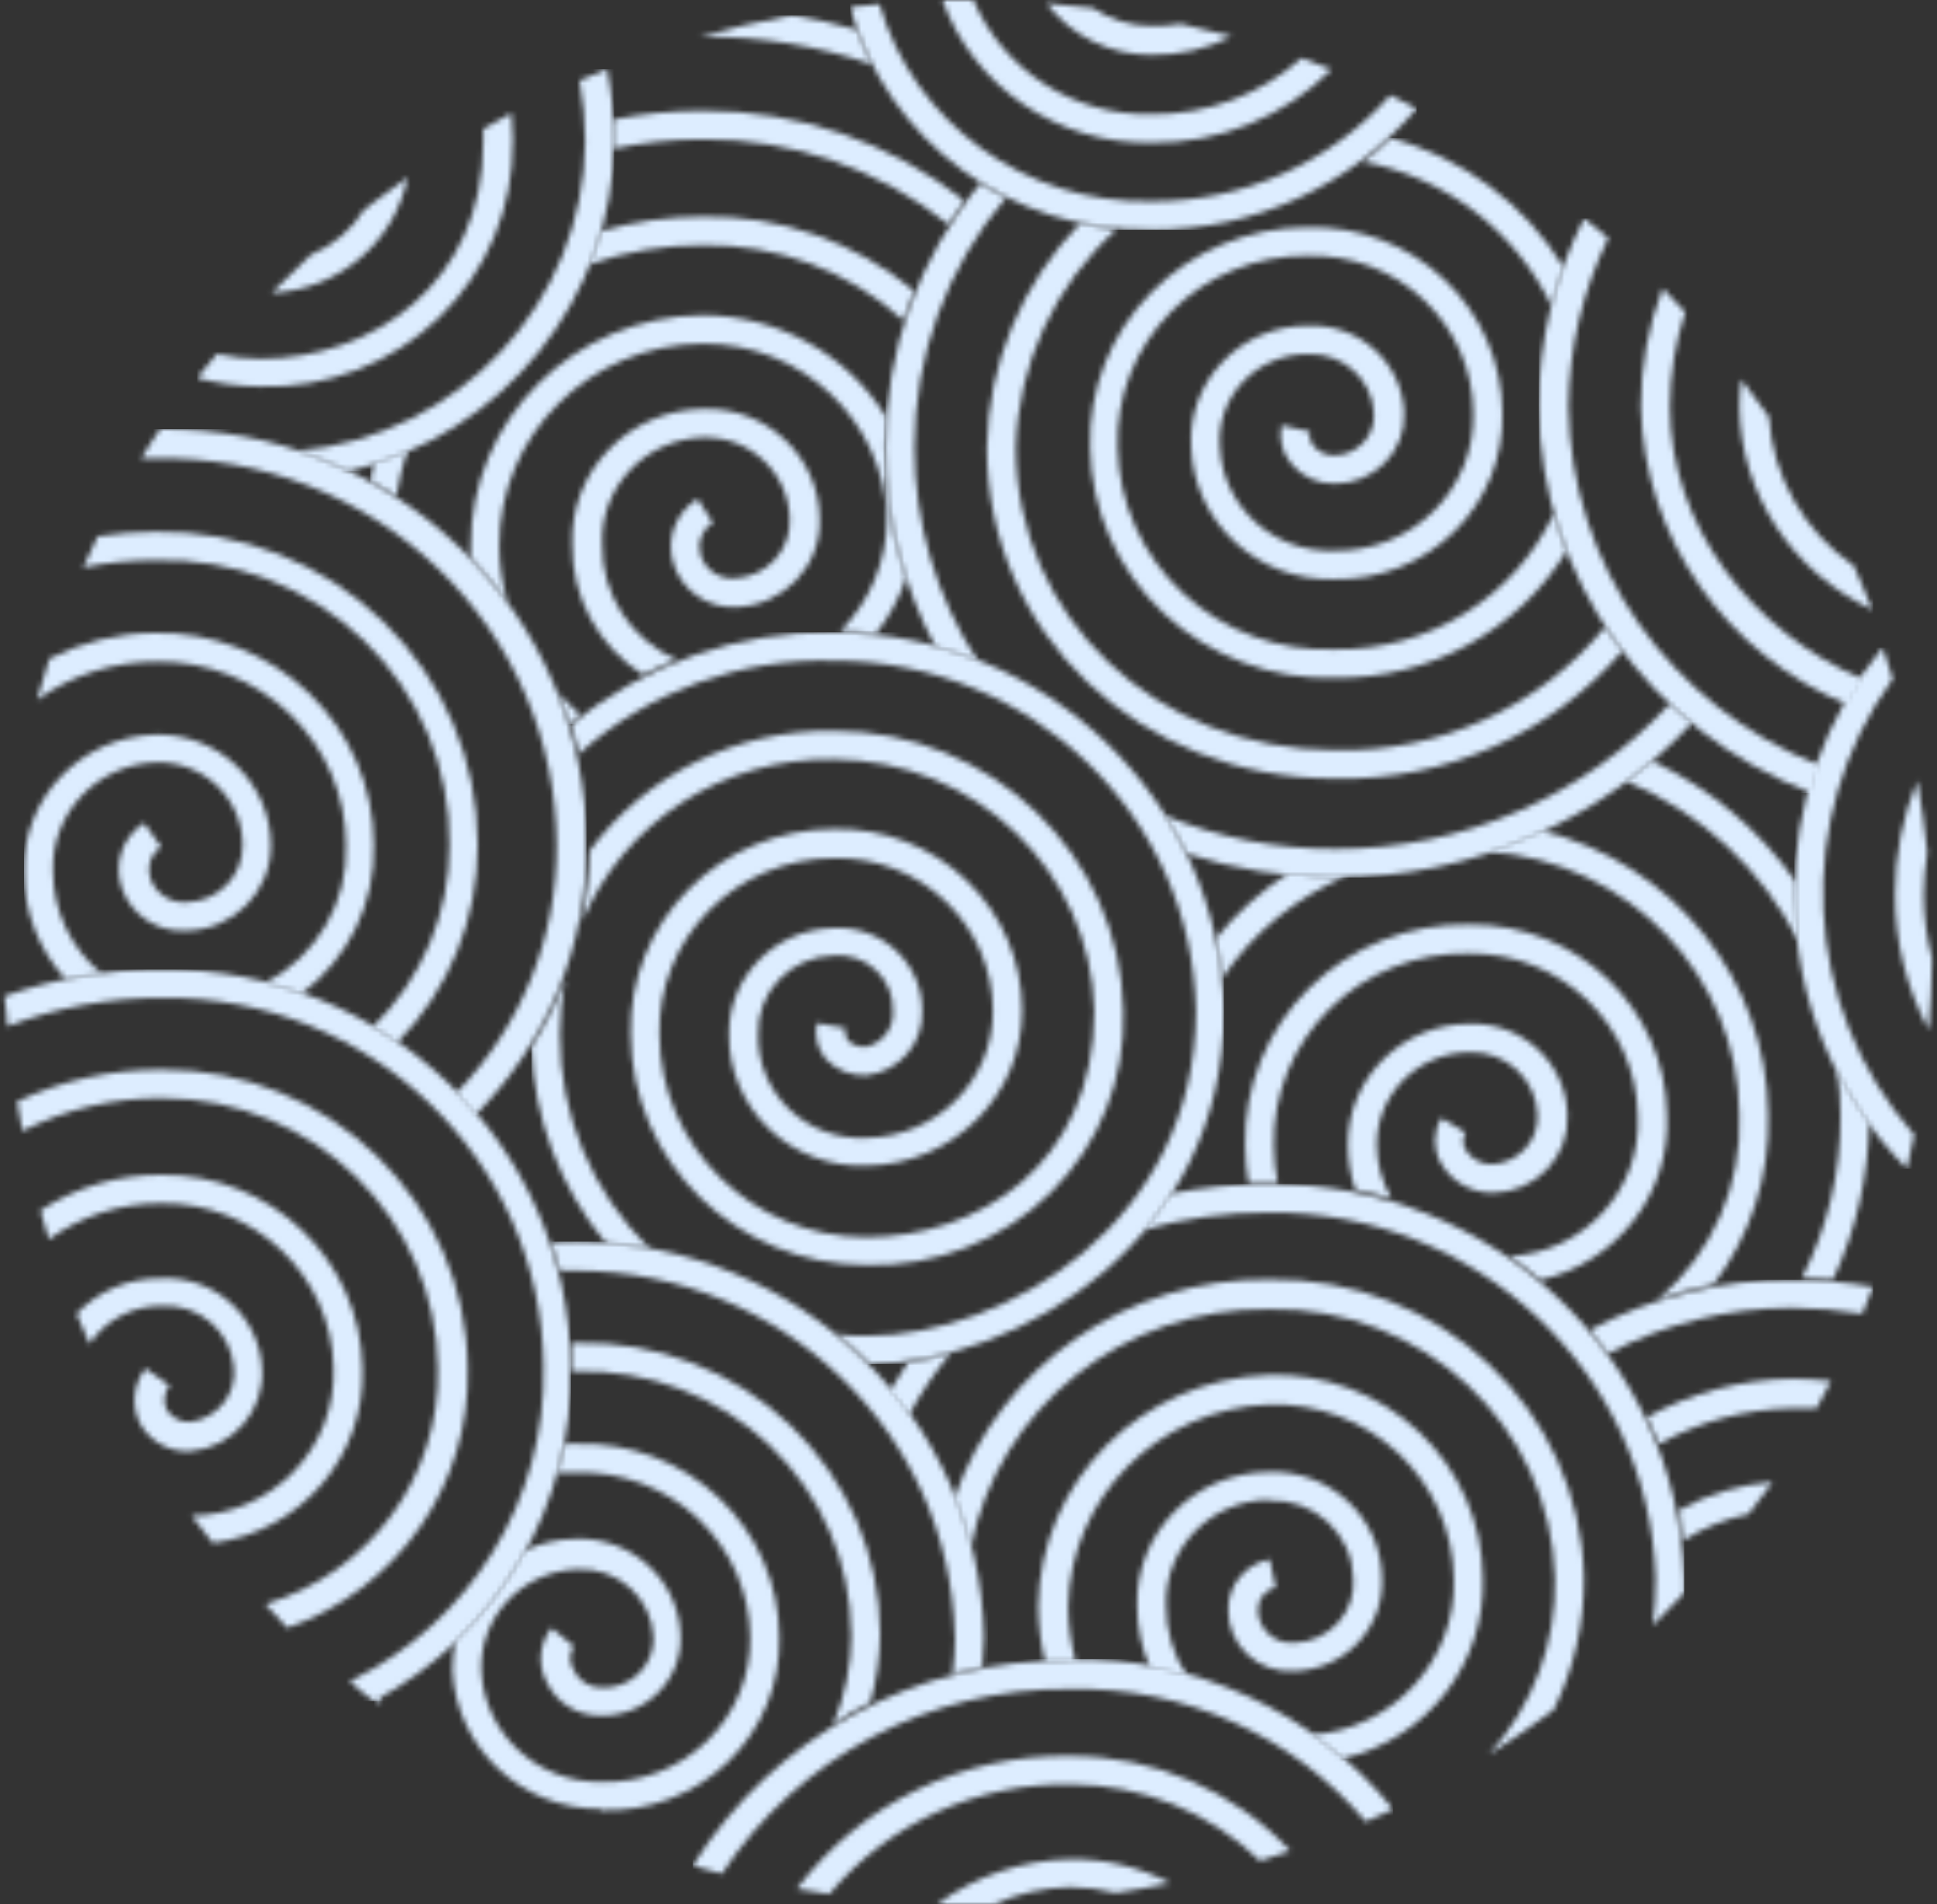 <?xml version="1.0" encoding="UTF-8"?> <svg xmlns="http://www.w3.org/2000/svg" width="361" height="355" viewBox="0 0 361 355" fill="none"><rect x="0" y="0" width="361" height="355" fill="#333333" stroke="none"/> <mask id="mask0_47_132" style="mask-type:luminance" maskUnits="userSpaceOnUse" x="68" y="2" width="112" height="134"> <path d="M165.202 77.823C165.202 79.553 164.932 81.283 164.932 83.058C164.92 91.459 166.242 99.811 168.852 107.809C167.588 111.546 165.683 115.042 163.22 118.145C161.057 117.879 158.713 117.745 156.595 117.701C162.135 112.091 165.253 104.588 165.293 96.764C164.778 78.49 149.526 63.968 130.955 64.072C109.893 64.219 92.932 81.132 93.057 101.865C93.083 105.36 93.583 108.836 94.545 112.2C92.469 109.315 90.196 106.573 87.74 103.994V101.865C87.639 78.237 106.952 58.969 130.955 58.749C144.967 58.797 157.945 66.023 165.202 77.823ZM114.281 22.287C119.771 21.199 125.356 20.649 130.955 20.646C148.685 20.537 165.908 26.46 179.712 37.413C178.676 38.832 177.73 40.34 176.783 41.848C163.848 31.469 147.642 25.854 130.955 25.968C125.349 25.975 119.76 26.57 114.281 27.743V22.287ZM162.498 11.995C152.359 8.522 141.69 6.782 130.955 6.85H130.459C136.046 5.253 141.754 3.923 147.583 2.858C151.691 3.511 155.755 4.414 159.75 5.564C160.522 7.764 161.441 9.913 162.498 11.995ZM111.938 43.046L112.029 43.091C118.172 41.294 124.547 40.382 130.955 40.385C145.356 40.129 159.358 45.05 170.34 54.225C169.618 56.044 168.942 57.862 168.356 59.725C158.194 50.476 144.792 45.454 130.955 45.709C123.737 45.681 116.569 46.897 109.775 49.301C110.609 47.255 111.33 45.167 111.938 43.046ZM106.08 135C105.494 132.916 104.818 131.142 104.097 129.234C105.358 130.652 106.713 131.986 108.153 133.226C107.432 133.803 106.756 134.424 106.08 135ZM112.254 101.466C112.062 110.72 117.51 119.191 126.087 122.979C123.97 123.822 121.852 124.754 119.824 125.775C111.471 120.449 106.498 111.26 106.666 101.466C106.423 94.931 108.86 88.575 113.429 83.827C117.997 79.08 124.313 76.341 130.955 76.227C136.644 76.022 142.175 78.096 146.284 81.974C150.394 85.853 152.733 91.204 152.765 96.808C153.018 105.571 146.029 112.887 137.128 113.177C131.812 113.396 127.024 110.034 125.502 105.015C124.08 100.466 125.926 95.543 130.009 92.994L132.848 97.429C130.819 98.683 129.88 101.109 130.549 103.373C131.336 106.164 134.013 108.02 136.949 107.809C142.862 107.522 147.432 102.588 147.178 96.764C147.107 92.619 145.35 88.674 142.301 85.815C139.252 82.954 135.164 81.418 130.955 81.549C125.782 81.722 120.894 83.924 117.381 87.666C113.868 91.407 112.022 96.376 112.254 101.466ZM69.76 86.207C71.856 85.542 73.917 84.772 75.934 83.9C75.02 86.713 74.327 89.59 73.861 92.505C72.284 91.486 70.661 90.509 68.994 89.578C69.219 88.424 69.49 87.315 69.76 86.207Z" fill="white"></path> </mask> <g mask="url(#mask0_47_132)"> <path fill-rule="evenodd" clip-rule="evenodd" d="M68.994 135H179.712V2.858H68.994V135Z" fill="#DDEDFF"></path> </g> <mask id="mask1_47_132" style="mask-type:luminance" maskUnits="userSpaceOnUse" x="226" y="124" width="123" height="119"> <path d="M329.537 207.757C329.877 219.151 326.282 230.322 319.342 239.443C315.886 240.113 312.479 241.015 309.147 242.142C319.195 233.525 324.715 220.87 324.148 207.757C323.949 181.864 303.523 160.502 277.303 158.766C280.687 157.646 284.001 156.331 287.229 154.827C311.912 160.928 329.301 182.683 329.537 207.757ZM335.287 175.583V175.627C328.521 162.124 317.062 151.461 302.993 145.578C304.656 144.383 306.273 143.144 307.8 141.816C318.65 146.899 327.946 154.716 334.747 164.475V167.219C334.763 170.015 334.943 172.807 335.287 175.583ZM273.845 196.161C269.227 196.197 264.813 198.041 261.577 201.287C258.342 204.534 256.55 208.915 256.598 213.465C256.618 216.962 257.562 220.394 259.337 223.422C257.092 222.803 254.891 222.228 252.6 221.786C251.678 219.106 251.208 216.295 251.208 213.465C251.147 207.449 253.547 201.662 257.863 197.409C262.181 193.155 268.054 190.791 274.159 190.851C283.839 190.678 291.855 198.22 292.125 207.757C292.32 211.54 290.94 215.238 288.304 217.996C285.666 220.753 282.001 222.33 278.157 222.361C274.233 222.362 270.605 220.306 268.634 216.961C267.058 214.326 267.058 211.055 268.634 208.42L273.126 211.119C272.557 212.108 272.557 213.318 273.126 214.306C274.139 216 275.982 217.042 277.977 217.05C280.369 216.947 282.619 215.907 284.23 214.163C285.84 212.418 286.678 210.112 286.555 207.757C286.287 201.1 280.601 195.912 273.845 196.161ZM307.665 127.389L305.554 124.999L307.665 127.345V127.389ZM342.428 199.348C344.141 202.77 346.123 206.055 348.357 209.173C348.22 219.31 345.926 229.306 341.62 238.514C339.734 238.336 337.802 238.248 335.825 238.248C340.613 228.842 343.075 218.455 343.012 207.933C342.989 205.063 342.794 202.196 342.428 199.348ZM310.674 207.757C311.428 222.307 301.496 235.3 287.095 238.602C285.252 237.009 283.322 235.549 281.345 234.177C295.283 233.439 305.978 221.712 305.239 207.978C304.993 191.092 290.938 177.579 273.799 177.751C264.072 177.544 254.682 181.265 247.81 188.053C240.939 194.84 237.185 204.102 237.42 213.687C237.432 216.005 237.672 218.317 238.138 220.591H232.704C232.298 218.281 232.087 215.942 232.075 213.598C231.814 202.598 236.129 191.972 244.016 184.182C251.905 176.394 262.681 172.12 273.845 172.353C293.917 172.156 310.379 187.978 310.674 207.757ZM251.073 163.236C241.545 167.242 233.423 173.922 227.718 182.442C227.502 179.917 227.143 177.405 226.641 174.92C230.451 170.2 234.999 166.107 240.115 162.793C243.168 163.236 246.133 163.236 249.098 163.236H251.073Z" fill="white"></path> </mask> <g mask="url(#mask1_47_132)"> <path fill-rule="evenodd" clip-rule="evenodd" d="M226.641 242.857H349.09V124.999H226.641V242.857Z" fill="#DDEDFF"></path> </g> <mask id="mask2_47_132" style="mask-type:luminance" maskUnits="userSpaceOnUse" x="158" y="0" width="107" height="43"> <path d="M195.043 0.621C198.051 0.858 200.939 1.154 203.707 1.508C206.918 3.681 210.728 4.841 214.625 4.835C216.44 4.873 218.253 4.739 220.04 4.436C223.259 5.147 226.433 5.931 229.562 6.788C224.948 9.13 219.818 10.32 214.625 10.248C206.913 10.28 199.645 6.707 195.043 0.621ZM214.625 26.619C197.16 26.914 181.46 16.193 175.641 0H181.416C186.975 13.16 200.181 21.617 214.671 21.296C224.989 21.384 234.962 17.645 242.602 10.825C244.497 11.49 246.302 12.201 248.152 12.954C239.337 21.81 227.228 26.745 214.625 26.619ZM214.625 42.857V42.812C188.407 43.392 165.191 26.25 158.449 1.331L163.909 0.755C170.318 22.943 191.172 38.067 214.625 37.533C231.676 37.608 247.916 30.386 259.116 17.747L264.034 20.231C251.816 34.633 233.701 42.928 214.625 42.857Z" fill="white"></path> </mask> <g mask="url(#mask2_47_132)"> <path fill-rule="evenodd" clip-rule="evenodd" d="M158.449 42.857H264.034V0H158.449V42.857Z" fill="#DDEDFF"></path> </g> <mask id="mask3_47_132" style="mask-type:luminance" maskUnits="userSpaceOnUse" x="165" y="25" width="151" height="139"> <path d="M299.185 116.836C300.222 118.431 301.303 119.981 302.43 121.265C289.171 136.789 269.471 145.57 248.856 145.143C212.45 145.143 183.929 118.032 183.929 83.391C184.184 67.791 190.41 52.859 201.365 41.572C203.611 42.069 205.882 42.438 208.169 42.68C196.532 53.174 189.733 67.87 189.336 83.391C189.336 115.02 215.469 139.827 248.856 139.827C268.362 140.302 286.976 131.799 299.185 116.836ZM248.856 158.255C272.601 158.31 295.258 148.475 311.216 131.188C312.523 132.428 313.965 133.58 315.361 134.732C298.373 153.128 274.265 163.603 248.991 163.571C239.543 163.573 230.156 162.077 221.192 159.141C219.951 156.687 218.568 154.304 217.046 152.008C227.119 156.158 237.935 158.282 248.856 158.255ZM187.533 36.789C176.44 49.845 170.393 66.334 170.457 83.346C170.414 97.469 174.495 111.306 182.217 123.215C179.656 122.197 177.038 121.324 174.377 120.601C168.225 109.132 165.023 96.357 165.05 83.391C164.958 65.448 171.218 48.032 182.758 34.131C184.349 35.193 185.942 36.079 187.533 36.789ZM259.13 25.714H259.084C272.6 29.372 284.167 38.001 291.391 49.812C290.549 52.175 289.814 54.597 289.183 57.077C282.514 43.115 269.478 33.112 254.083 30.144C255.844 28.756 257.528 27.278 259.13 25.714ZM248.856 121.045C266.359 121.258 282.345 111.307 289.633 95.661C290.294 98.046 291.076 100.397 291.976 102.705C282.93 117.528 266.573 126.529 248.991 126.36C237.086 126.754 225.52 122.421 216.9 114.338C208.28 106.255 203.331 95.102 203.168 83.391C202.852 72.618 206.984 62.179 214.624 54.452C222.263 46.724 232.759 42.366 243.72 42.37C253.224 42.131 262.427 45.665 269.25 52.175C276.074 58.683 279.945 67.62 279.991 76.967C280.214 85.21 276.999 93.184 271.095 99.04C265.19 104.895 257.107 108.124 248.721 107.976C234.453 108.399 222.516 97.415 222.002 83.391C221.629 77.501 223.75 71.722 227.865 67.425C231.978 63.129 237.718 60.698 243.72 60.709C248.285 60.506 252.748 62.096 256.12 65.128C259.492 68.162 261.499 72.389 261.697 76.879C261.858 80.357 260.561 83.748 258.108 86.259C255.656 88.771 252.263 90.184 248.721 90.168C245.594 90.211 242.62 88.84 240.656 86.447C238.968 84.453 238.303 81.808 238.853 79.271L244.125 80.467C243.931 81.428 244.196 82.425 244.846 83.169C245.785 84.291 247.198 84.929 248.676 84.896C250.737 84.864 252.694 84.003 254.091 82.512C255.488 81.022 256.201 79.034 256.065 77.011C255.726 70.633 250.209 65.724 243.72 66.026C239.141 65.998 234.762 67.862 231.651 71.166C228.54 74.469 226.984 78.905 227.364 83.391C227.876 94.48 237.393 103.086 248.676 102.66C255.625 102.783 262.322 100.109 267.215 95.257C272.108 90.405 274.769 83.797 274.585 76.967C274.527 69.032 271.221 61.456 265.415 55.947C259.607 50.436 251.787 47.459 243.72 47.686C234.142 47.595 224.942 51.358 218.255 58.1C211.567 64.842 207.972 73.979 208.304 83.391C208.478 93.712 212.879 103.527 220.513 110.616C228.146 117.703 238.365 121.463 248.856 121.045Z" fill="white"></path> </mask> <g mask="url(#mask3_47_132)"> <path fill-rule="evenodd" clip-rule="evenodd" d="M165.049 163.571H315.361V25.714H165.049V163.571Z" fill="#DDEDFF"></path> </g> <mask id="mask4_47_132" style="mask-type:luminance" maskUnits="userSpaceOnUse" x="286" y="40" width="64" height="108"> <path d="M286.766 75.823C286.768 63.637 289.663 51.619 295.224 40.713C296.717 41.907 298.163 43.145 299.746 44.383C294.952 54.191 292.42 64.909 292.329 75.779C292.678 105.328 311.21 131.756 339.276 142.726C338.688 144.407 338.146 146.087 337.648 147.856C307.27 136.21 287.148 107.722 286.766 75.823ZM344.477 131.406C321.539 121.937 306.407 100.203 305.807 75.867C305.793 68.318 307.171 60.828 309.877 53.758C311.279 55.261 312.727 56.721 314.084 58.18C312.199 63.894 311.238 69.862 311.235 75.867C311.235 97.933 326.476 117.875 347.417 126.719C346.376 128.222 345.382 129.814 344.477 131.406ZM349 113.719H349.09C334.091 106.791 324.425 92.128 324.17 75.911C324.182 74.181 324.303 72.453 324.532 70.738C326.311 73.007 328.029 75.336 329.688 77.725C330.378 88.85 336.202 99.067 345.518 105.494C346.754 108.206 347.915 110.947 349 113.719Z" fill="white"></path> </mask> <g mask="url(#mask4_47_132)"> <path fill-rule="evenodd" clip-rule="evenodd" d="M286.766 147.856H349.09V40.713H286.766V147.856Z" fill="#DDEDFF"></path> </g> <mask id="mask5_47_132" style="mask-type:luminance" maskUnits="userSpaceOnUse" x="334" y="120" width="27" height="98"> <path d="M334.431 167.112C334.221 150.189 340.052 133.741 350.884 120.714C351.551 122.666 352.174 124.573 352.752 126.57C334.045 152.361 335.705 187.63 356.754 211.559C356.354 213.688 355.864 215.994 355.376 217.857C341.992 204.338 334.471 186.112 334.431 167.112ZM359.466 191.997C355.309 184.217 353.156 175.53 353.197 166.713C353.167 159.458 354.571 152.267 357.332 145.555C358.088 149.99 358.755 154.426 359.2 158.862C358.768 161.517 358.546 164.202 358.532 166.891C358.555 170.873 359.078 174.837 360.089 178.69C360.044 183.126 359.822 187.561 359.466 191.997Z" fill="white"></path> </mask> <g mask="url(#mask5_47_132)"> <path fill-rule="evenodd" clip-rule="evenodd" d="M334.426 217.857H360.822V120.714H334.426V217.857Z" fill="#DDEDFF"></path> </g> <mask id="mask6_47_132" style="mask-type:luminance" maskUnits="userSpaceOnUse" x="296" y="238" width="54" height="50"> <path d="M333.899 238.571C338.992 238.58 344.075 239.022 349.091 239.893C348.464 241.565 347.746 243.283 347.074 244.913C342.719 244.199 338.313 243.831 333.899 243.811C321.943 243.842 310.182 246.777 299.66 252.355C298.585 250.902 297.51 249.492 296.299 247.95C307.827 241.757 320.761 238.531 333.899 238.571ZM307.01 264.288L306.696 264.332C315.032 259.659 324.438 257.145 334.034 257.023C336.445 257.038 338.854 257.184 341.249 257.462C340.352 259.18 339.501 260.854 338.56 262.527H334.078C325.352 262.669 316.802 264.955 309.206 269.176C308.533 267.547 307.817 265.917 307.01 264.288ZM313.777 287.142H313.643C313.418 285.249 313.105 283.355 313.015 281.462C318.343 278.512 324.261 276.739 330.358 276.266C328.79 278.292 327.356 280.273 325.877 282.254C321.572 283.141 317.471 284.798 313.777 287.142Z" fill="white"></path> </mask> <g mask="url(#mask6_47_132)"> <path fill-rule="evenodd" clip-rule="evenodd" d="M296.299 287.857H349.091V238.571H296.299V287.857Z" fill="#DDEDFF"></path> </g> <mask id="mask7_47_132" style="mask-type:luminance" maskUnits="userSpaceOnUse" x="165" y="220" width="149" height="108"> <path d="M177.228 252.196C174.22 255.801 171.593 259.699 169.388 263.829C168.261 262.23 167.045 260.677 165.783 259.389C166.864 257.524 167.991 255.748 169.207 254.016C171.918 253.578 174.596 252.97 177.228 252.196ZM276.361 294.111V294.067C276.924 310.039 265.965 324.183 250.18 327.857C248.334 326.282 246.41 324.8 244.413 323.417C259.739 322.261 271.431 309.429 270.953 294.289C270.837 285.452 267.118 277.033 260.634 270.928C254.149 264.822 245.446 261.544 236.482 261.831C215.824 262.631 199.402 279.202 199.082 299.573C199.104 303.022 199.573 306.454 200.479 309.785H194.801C193.96 306.383 193.522 302.896 193.495 299.395C193.89 276.046 212.797 257.103 236.482 256.325C246.887 256.014 256.98 259.847 264.484 266.956C271.987 274.066 276.268 283.854 276.361 294.111ZM236.482 238.521C268.245 237.925 294.506 262.77 295.195 294.067C295.267 302.613 293.34 311.061 289.563 318.754C285.643 321.685 281.632 324.437 277.487 327.057C285.708 318.01 290.109 306.208 289.789 294.067C288.977 265.8 265.172 243.473 236.482 244.07C209.509 243.701 186.124 262.389 180.924 288.472C180.132 285.315 179.123 282.214 177.904 279.192C186.489 254.608 210.1 238.215 236.482 238.521ZM236.482 279.725V279.592C231.292 279.638 226.338 281.738 222.735 285.421C219.134 289.105 217.186 294.061 217.331 299.173C217.281 303.897 218.645 308.53 221.252 312.494C218.864 311.872 216.7 311.339 214.357 310.895C212.752 307.252 211.925 303.323 211.925 299.351C211.755 292.821 214.257 286.498 218.867 281.805C223.477 277.112 229.809 274.442 236.437 274.397C241.909 274.193 247.232 276.169 251.209 279.877C255.184 283.587 257.477 288.717 257.57 294.111C257.79 298.553 256.192 302.897 253.134 306.169C250.076 309.441 245.814 311.367 241.303 311.516C238.079 311.767 234.897 310.667 232.539 308.487C230.18 306.306 228.864 303.247 228.912 300.061C228.864 295.52 232.1 291.587 236.617 290.692L237.744 295.931C235.796 296.372 234.425 298.093 234.455 300.061C234.446 301.812 235.191 303.483 236.505 304.66C237.821 305.838 239.581 306.41 241.349 306.233C244.444 306.111 247.355 304.747 249.406 302.458C251.457 300.169 252.469 297.154 252.208 294.111C252.092 290.137 250.361 286.376 247.404 283.671C244.447 280.967 240.512 279.545 236.482 279.725ZM236.482 220.715C278.22 220.477 312.552 253.048 313.896 294.155V296.953C312.003 298.996 310.05 301.008 308.038 302.991C308.39 300.045 308.57 297.08 308.578 294.111C307.26 255.909 275.273 225.708 236.482 226.043C228.588 226.026 220.731 227.102 213.141 229.24C214.924 227.112 216.565 224.872 218.053 222.535C224.118 221.317 230.292 220.708 236.482 220.715Z" fill="white"></path> </mask> <g mask="url(#mask7_47_132)"> <path fill-rule="evenodd" clip-rule="evenodd" d="M165.783 327.857H313.896V220.714H165.783V327.857Z" fill="#DDEDFF"></path> </g> <mask id="mask8_47_132" style="mask-type:luminance" maskUnits="userSpaceOnUse" x="99" y="117" width="130" height="138"> <path d="M104.37 192.85C104.282 207.794 110.279 222.152 121.018 232.714C118.339 232.245 115.635 231.918 112.919 231.74C104.375 221.356 99.509 208.509 99.061 195.153C101.563 191.174 103.657 186.96 105.315 182.574C104.684 185.963 104.366 189.403 104.37 192.85ZM155.35 117.861C195.009 118.069 227.28 149.344 228.109 188.377C228.109 231.12 189.863 254.019 162.1 254.285C160.161 252.334 158.119 250.486 155.98 248.748C157.825 249.014 159.715 249.014 161.604 249.014C187.297 249.014 222.889 227.931 222.889 188.377C222.202 152.168 192.185 123.17 155.396 123.176C137.892 122.691 120.879 128.898 107.925 140.495C107.474 138.679 107.024 136.863 106.485 135.092C120.155 123.779 137.493 117.665 155.35 117.861ZM209.346 188.377C209.799 201.035 204.911 213.314 195.842 222.3C186.774 231.286 174.332 236.178 161.47 235.815C137.269 235.815 117.629 216.541 117.553 192.718C117.324 182.685 121.206 172.983 128.325 165.8C135.445 158.617 145.201 154.557 155.396 154.536C164.617 154.334 173.534 157.793 180.136 164.134C186.738 170.475 190.47 179.164 190.493 188.243C190.592 204.159 177.592 217.154 161.425 217.3C154.699 217.542 148.166 215.067 143.339 210.451C138.513 205.833 135.813 199.475 135.867 192.85C135.717 182.089 144.419 173.225 155.35 173.006C159.645 172.763 163.851 174.273 166.978 177.182C170.103 180.092 171.871 184.142 171.864 188.377C172.144 194.462 167.613 199.733 161.47 200.468C158.592 200.607 155.801 199.47 153.866 197.368C152.34 195.505 151.745 193.065 152.246 190.724L157.555 191.654C157.341 192.45 157.506 193.297 158.005 193.957C158.934 194.823 160.194 195.258 161.47 195.153C164.578 194.385 166.669 191.522 166.42 188.377C166.496 185.513 165.324 182.756 163.2 180.8C161.075 178.844 158.202 177.878 155.305 178.145C151.458 178.236 147.809 179.845 145.178 182.611C142.547 185.376 141.153 189.064 141.311 192.85C141.193 198.081 143.286 203.125 147.091 206.778C150.896 210.431 156.071 212.364 161.38 212.118C174.565 211.971 185.148 201.356 185.047 188.377C185.014 180.71 181.847 173.38 176.259 168.038C170.672 162.697 163.136 159.794 155.35 159.984C146.595 160.03 138.227 163.536 132.125 169.718C126.025 175.898 122.702 184.234 122.908 192.85C123.007 213.728 140.216 230.609 161.425 230.632C181.898 230.632 203.946 217.433 203.946 188.377C203.312 162.386 181.761 141.623 155.35 141.558C134.836 141.185 116.196 153.253 108.419 171.944C109.308 167.566 109.79 163.119 109.859 158.655C120.415 144.343 137.386 135.982 155.35 136.243C184.771 136.238 208.782 159.419 209.346 188.377Z" fill="white"></path> </mask> <g mask="url(#mask8_47_132)"> <path fill-rule="evenodd" clip-rule="evenodd" d="M99.061 254.285H228.109V117.857H99.061V254.285Z" fill="#DDEDFF"></path> </g> <mask id="mask9_47_132" style="mask-type:luminance" maskUnits="userSpaceOnUse" x="36" y="12" width="79" height="76"> <path d="M109.055 26.353C109.034 22.544 108.687 18.745 108.019 14.995L113.151 12.858C113.998 17.263 114.435 21.735 114.455 26.218C114.318 55.613 93.856 81.091 64.951 87.858C61.843 86.387 58.641 85.122 55.365 84.072C85.592 81.348 108.81 56.389 109.055 26.353ZM76.021 33.032H75.977C73.576 45.147 63.102 54.058 50.639 54.589C53.009 52.154 55.44 49.794 57.93 47.508C62.088 45.792 65.586 42.813 67.921 39.001C70.591 36.952 73.292 34.963 76.021 33.032ZM95.598 26.353H95.553C95.707 38.666 90.772 50.506 81.894 59.132C73.014 67.759 60.961 72.425 48.523 72.047C44.539 72.036 40.574 71.496 36.732 70.444C37.933 68.989 39.163 67.505 40.423 65.99C43.084 66.567 45.8 66.865 48.523 66.88C69.181 66.88 90.062 53.075 90.062 26.353V24.037C91.818 23.057 93.573 22.032 95.329 21.097C95.508 22.843 95.598 24.597 95.598 26.353Z" fill="white"></path> </mask> <g mask="url(#mask9_47_132)"> <path fill-rule="evenodd" clip-rule="evenodd" d="M36.732 87.858H114.455V12.858H36.732V87.858Z" fill="#DDEDFF"></path> </g> <mask id="mask10_47_132" style="mask-type:luminance" maskUnits="userSpaceOnUse" x="69" y="231" width="115" height="117"> <path d="M70.854 316.144C70.854 316.719 70.854 317.207 71.123 317.781L69.731 316.719L70.854 316.144ZM128.802 347.142L129.251 346.832V347.142H128.802ZM112.002 337.444L111.956 337.223C97.217 337.263 85.05 325.874 84.33 311.361C84.332 309.472 84.528 307.587 84.914 305.736C90.033 300.876 94.352 295.258 97.717 289.086C100.715 287.654 103.998 286.898 107.329 286.872C117.651 286.521 126.34 294.416 126.825 304.585C127.068 308.625 125.574 312.577 122.711 315.475C119.848 318.374 115.879 319.951 111.777 319.818C107.49 319.822 103.603 317.342 101.849 313.487C100.151 310.256 100.519 306.345 102.792 303.479L106.925 306.888C106.051 308.238 106.051 309.966 106.925 311.316C107.806 313.286 109.773 314.568 111.956 314.594C114.566 314.757 117.123 313.827 118.998 312.03C120.873 310.232 121.889 307.737 121.794 305.161C121.431 297.838 115.118 292.189 107.689 292.54C102.691 292.675 97.96 294.8 94.576 298.428C91.191 302.057 89.439 306.881 89.721 311.804C90.46 323.342 100.229 332.292 111.956 332.174C119.346 332.419 126.513 329.66 131.778 324.544C137.044 319.428 139.947 312.404 139.808 305.117C139.702 296.816 136.226 288.905 130.154 283.154C124.083 277.402 115.926 274.291 107.509 274.517H103.87C104.364 272.79 104.859 270.974 105.218 269.158H107.554C117.415 268.884 126.972 272.539 134.064 279.298C141.156 286.056 145.187 295.349 145.243 305.072C145.487 313.799 142.049 322.234 135.749 328.369C129.449 334.505 120.85 337.791 112.002 337.444ZM158.675 304.762L158.63 304.497C158.563 291.277 153.091 278.642 143.454 269.448C133.816 260.256 120.825 255.282 107.42 255.652H106.476V250.338H107.554C122.37 249.992 136.703 255.539 147.325 265.726C157.947 275.915 163.965 289.887 164.021 304.497C163.998 308.869 163.379 313.219 162.178 317.427C159.783 318.491 157.477 319.849 155.26 321.502C157.48 316.191 158.64 310.507 158.675 304.762ZM177.991 305.117L177.946 304.851C176.998 267.151 145.808 237.031 107.554 236.875H104.32C103.87 235.104 103.332 233.377 102.748 231.65C104.364 231.428 105.892 231.428 107.554 231.428C148.896 231.707 182.507 264.369 183.381 305.117C183.381 307.021 183.067 308.925 183.067 310.786C181.18 311.14 179.384 311.582 177.541 312.069C177.827 309.762 177.977 307.441 177.991 305.117Z" fill="white"></path> </mask> <g mask="url(#mask10_47_132)"> <path fill-rule="evenodd" clip-rule="evenodd" d="M69.731 347.142H184.115V231.428H69.731V347.142Z" fill="#DDEDFF"></path> </g> <mask id="mask11_47_132" style="mask-type:luminance" maskUnits="userSpaceOnUse" x="129" y="309" width="131" height="46"> <path d="M199.432 346.581C205.936 346.487 212.36 348.02 218.103 351.035C214.766 351.748 211.383 352.372 207.955 352.862C205.17 352.161 202.307 351.802 199.432 351.793C194.525 351.897 189.691 352.988 185.226 355H174.628C181.806 349.709 190.478 346.766 199.432 346.581ZM199.432 327.339C215.01 327.321 229.889 333.731 240.472 345.022C238.623 345.646 236.729 346.314 234.835 346.893C225.441 337.79 212.817 332.674 199.658 332.64C182.251 332.289 165.638 339.82 154.559 353.084L148.515 352.105C160.448 336.218 179.408 326.996 199.432 327.339ZM199.432 309.522V309.3C222.818 308.847 245.08 319.19 259.638 337.272C257.97 338.073 256.256 338.831 254.543 339.588C240.928 323.508 220.651 314.411 199.432 314.867C173.251 314.589 148.754 327.585 134.535 349.298L129.123 347.784C144.146 323.737 170.824 309.218 199.432 309.522Z" fill="white"></path> </mask> <g mask="url(#mask11_47_132)"> <path fill-rule="evenodd" clip-rule="evenodd" d="M129.123 355H259.638V309.286H129.123V355Z" fill="#DDEDFF"></path> </g> <mask id="mask12_47_132" style="mask-type:luminance" maskUnits="userSpaceOnUse" x="4" y="79" width="106" height="129"> <path d="M28.969 85.463H26.313C27.213 83.732 28.609 81.957 29.824 80.004C50.826 79.767 71.05 87.826 85.985 102.383C100.921 116.939 109.325 136.783 109.324 157.488C109.413 176.318 101.955 194.421 88.571 207.856C87.4 206.481 86.23 205.105 84.969 203.819C97.124 191.383 103.861 174.756 103.741 157.488C103.685 138.109 95.734 119.565 81.673 106.022C67.613 92.478 48.623 85.07 28.969 85.463ZM9.882 162.459C9.897 169.833 13.227 176.822 18.975 181.541C16.77 181.807 14.473 182.118 12.267 182.561C7.213 177.056 4.435 169.883 4.48 162.459C4.15 148.817 15.002 137.447 28.834 136.942C34.487 136.773 39.969 138.859 44.043 142.725C48.119 146.591 50.441 151.913 50.487 157.488C50.587 166.204 43.527 173.362 34.686 173.508C29.333 173.826 24.429 170.573 22.712 165.564C21.102 161.055 22.809 156.043 26.853 153.405L30.005 157.843C28.091 159.16 27.284 161.562 28.023 163.745C28.986 166.588 31.79 168.419 34.821 168.183C40.678 168.037 45.321 163.263 45.22 157.488C45.199 153.305 43.457 149.311 40.395 146.416C37.331 143.523 33.209 141.977 28.969 142.133C18.012 142.566 9.477 151.656 9.882 162.459ZM83.754 157.444V157.488C83.945 143.204 78.208 129.462 67.872 119.449C57.536 109.436 43.498 104.019 29.014 104.457C24.477 104.43 19.951 104.875 15.509 105.788C16.364 103.836 17.265 101.883 18.21 99.975C21.77 99.426 25.366 99.145 28.969 99.132C44.82 98.87 60.111 104.9 71.406 115.866C82.7 126.834 89.048 141.816 89.021 157.444C89.1 171.251 83.685 184.538 73.941 194.455C72.545 193.389 71.014 192.413 69.439 191.482C78.668 182.501 83.829 170.227 83.754 157.444ZM64.487 157.444V157.488C64.464 148.328 60.717 139.56 54.083 133.146C47.45 126.731 38.484 123.207 29.194 123.361C21.189 123.332 13.383 125.819 6.91 130.462C7.601 127.858 8.366 125.299 9.207 122.784C15.245 119.692 21.94 118.051 28.744 117.992C39.509 117.765 49.915 121.82 57.612 129.242C65.311 136.664 69.654 146.828 69.664 157.444C69.981 168.323 64.951 178.685 56.158 185.268C53.908 184.514 51.703 183.849 49.406 183.272C59.049 178.232 64.911 168.194 64.487 157.444Z" fill="white"></path> </mask> <g mask="url(#mask12_47_132)"> <path fill-rule="evenodd" clip-rule="evenodd" d="M4.473 207.856H109.325V79.999H4.473V207.856Z" fill="#DDEDFF"></path> </g> <mask id="mask13_47_132" style="mask-type:luminance" maskUnits="userSpaceOnUse" x="0" y="180" width="107" height="138"> <path d="M69.658 317.143C68.088 315.901 66.516 314.703 65.171 313.416C87.768 302.426 101.863 279.475 101.302 254.587C100.834 216.282 69.049 185.599 30.295 186.043C20.411 186 10.606 187.79 1.39 191.322C1.255 189.458 1.121 187.639 0.807 185.732C10.187 182.374 20.093 180.676 30.072 180.718C71.764 180.324 105.905 213.376 106.373 254.587C106.975 280.596 92.799 304.749 69.658 317.143ZM87.164 255.031C87.735 276.666 74.171 296.214 53.545 303.478C52.154 301.881 50.807 300.461 49.461 299.042C68.956 293.169 82.1 275.17 81.598 255.031C81.352 227.191 58.462 204.744 30.295 204.72C21.216 204.649 12.253 206.749 4.173 210.842C3.814 209.024 3.5 207.205 3.186 205.341C11.597 201.387 20.801 199.356 30.116 199.396C61.397 199.224 86.917 224.112 87.164 255.031ZM39.676 287.639C38.33 285.999 37.028 284.312 35.726 282.582C42.957 282.456 49.833 279.46 54.806 274.27C59.777 269.08 62.43 262.13 62.163 254.987C61.795 237.756 47.414 224.058 29.981 224.33C22.479 224.304 15.166 226.651 9.11 231.029C8.527 229.254 8.033 227.436 7.539 225.661C14.19 221.3 22 218.984 29.981 219.006C50.406 218.734 67.204 234.843 67.549 255.031C68.155 271.378 56.083 285.5 39.676 287.639ZM16.696 250.506C15.888 248.465 15.034 246.823 14.272 244.915C18.317 240.654 23.98 238.258 29.892 238.305C34.648 238.039 39.315 239.652 42.868 242.789C46.42 245.925 48.566 250.329 48.833 255.031C49.4 262.978 43.399 269.899 35.368 270.559C31.514 270.711 27.907 268.68 26.076 265.324C24.439 262.003 24.839 258.054 27.108 255.119L31.597 258.27C30.607 259.536 30.385 261.231 31.014 262.706C31.926 264.28 33.672 265.195 35.502 265.057C40.551 264.389 44.138 259.859 43.581 254.853C42.962 248.073 36.989 243.015 30.116 243.451C24.723 243.407 19.674 246.061 16.696 250.506Z" fill="white"></path> </mask> <g mask="url(#mask13_47_132)"> <path fill-rule="evenodd" clip-rule="evenodd" d="M0.074 317.143H106.393V180.715H0.074V317.143Z" fill="#DDEDFF"></path> </g> </svg> 